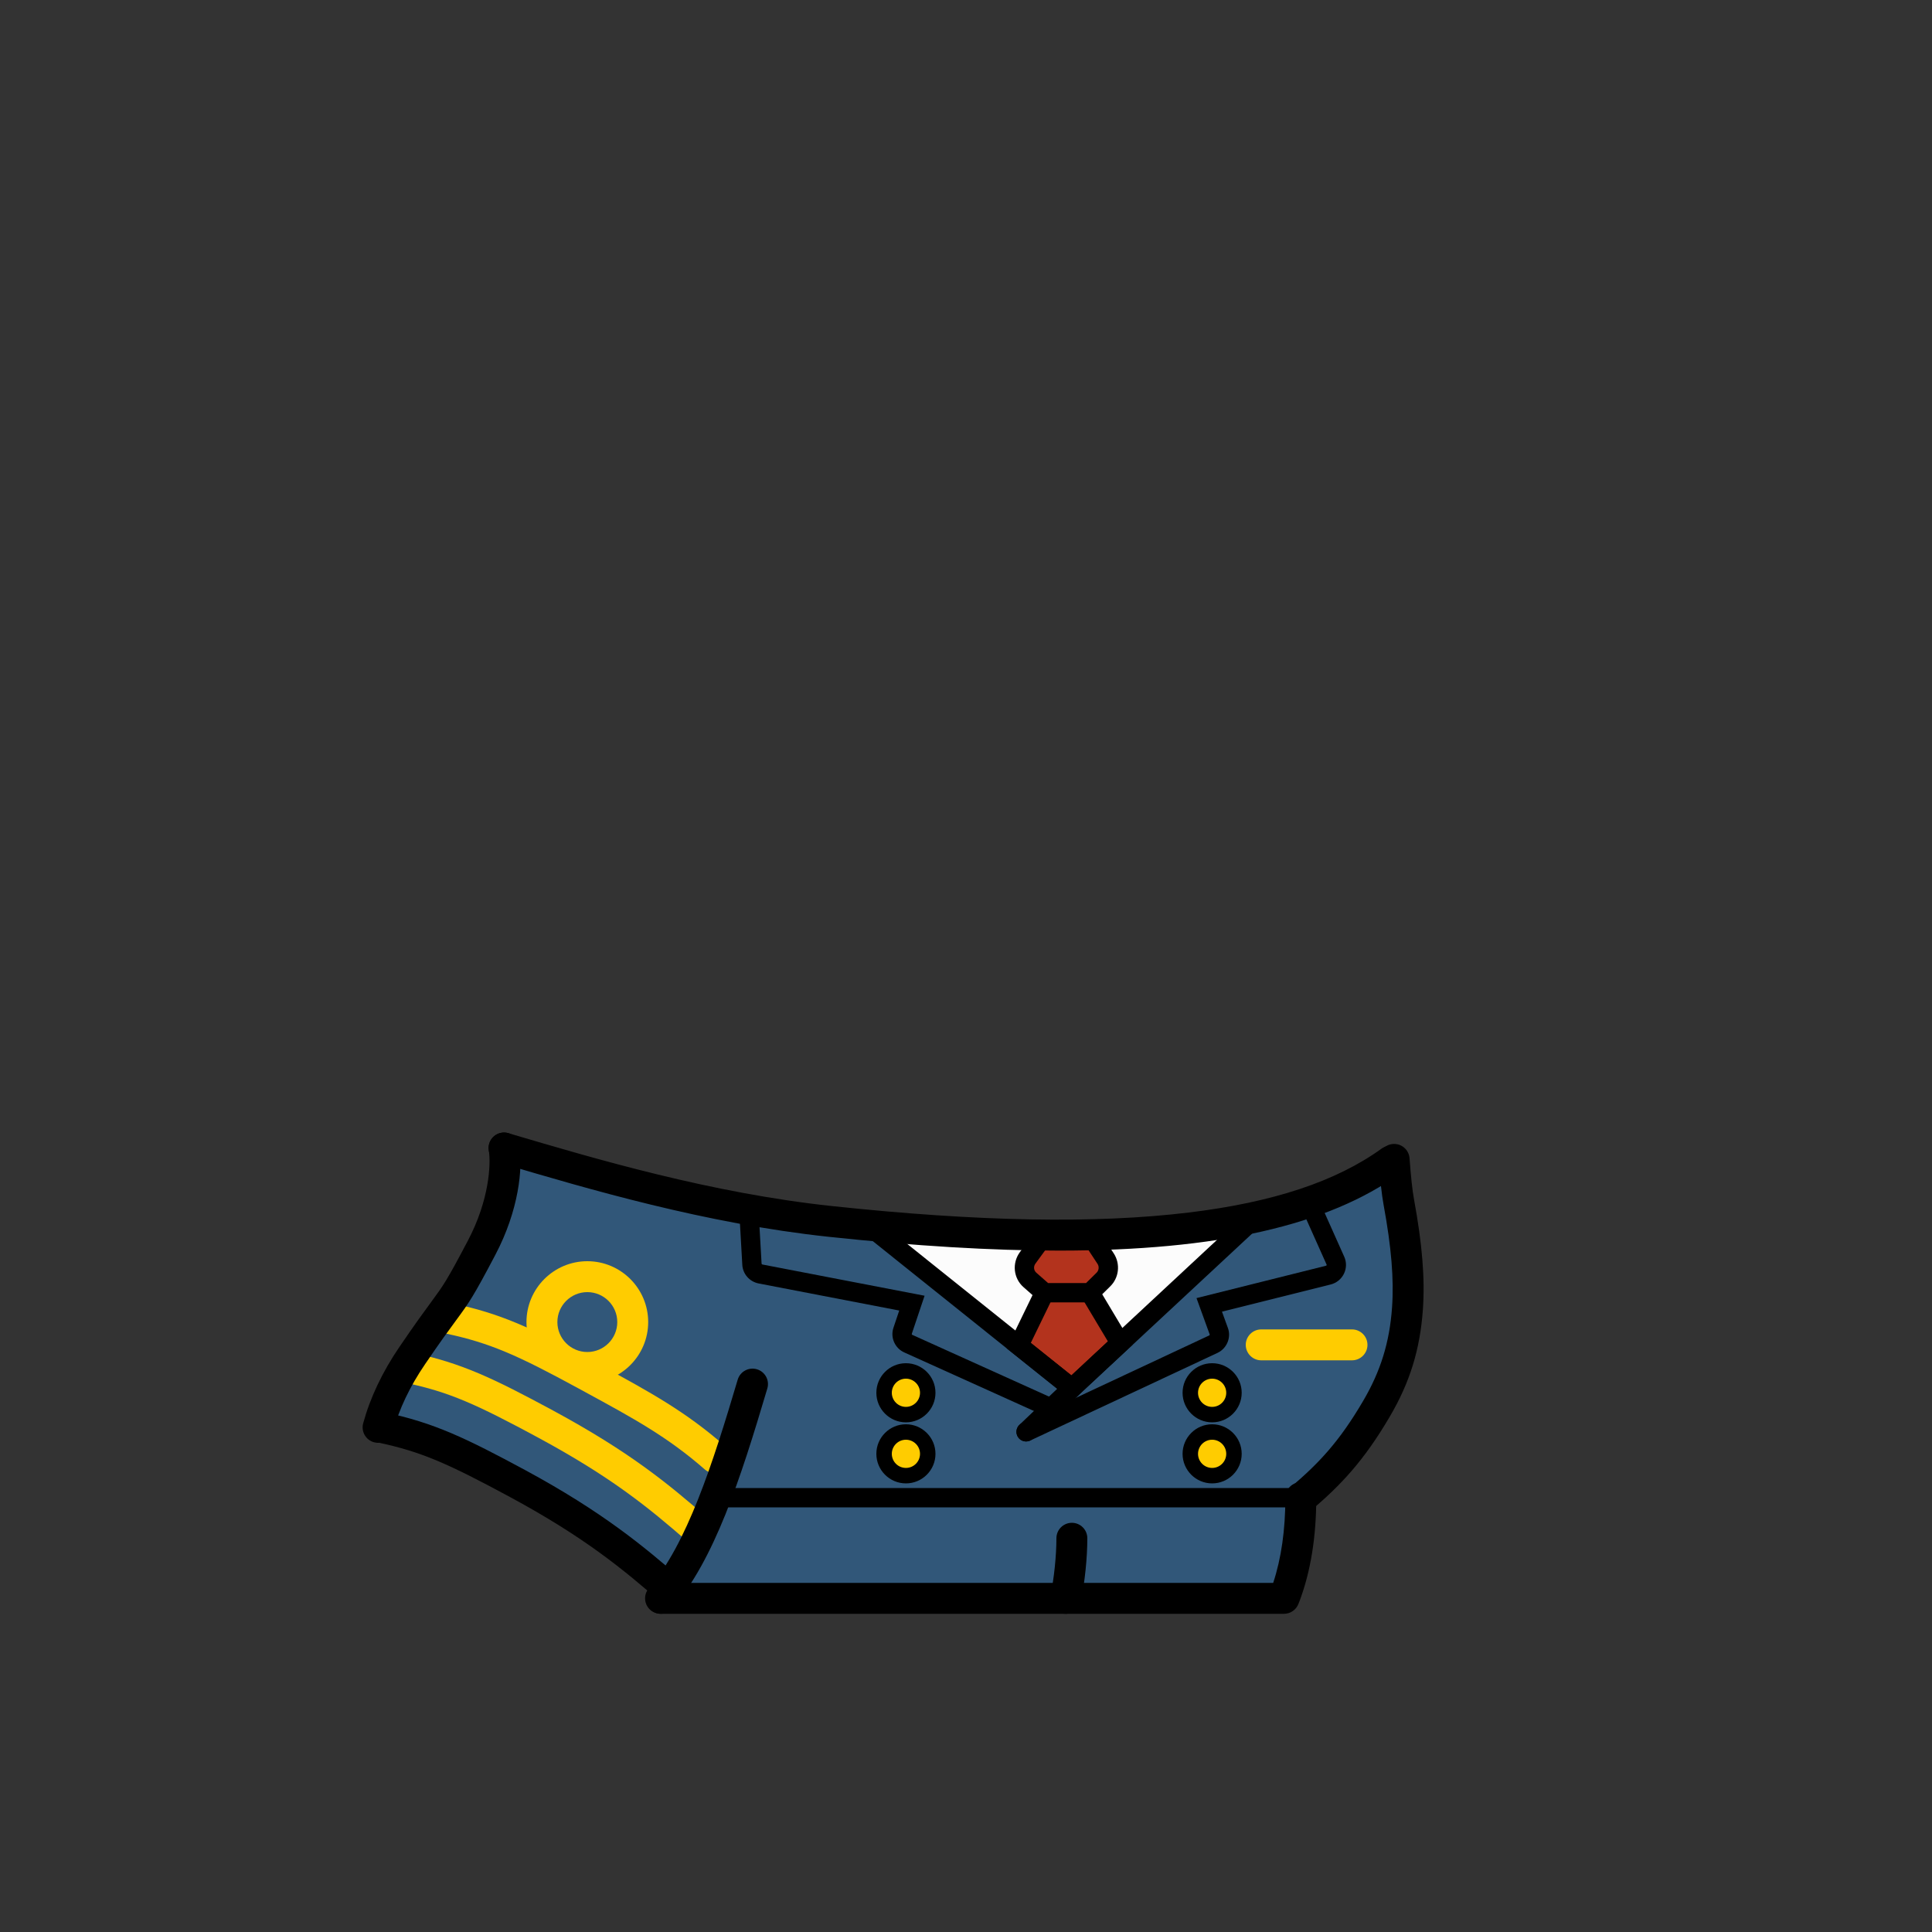 <?xml version="1.0" encoding="utf-8"?>
<!-- Generator: Adobe Illustrator 27.2.0, SVG Export Plug-In . SVG Version: 6.00 Build 0)  -->
<svg version="1.1" id="clothes-c0b8ab5f-f117-428e-b2d0-b7c9144d3feb" xmlns="http://www.w3.org/2000/svg" xmlns:xlink="http://www.w3.org/1999/xlink" x="0px" y="0px"
	 viewBox="0 0 1000 1000" style="enable-background:new 0 0 1000 1000;" xml:space="preserve">
<rect x="0" y="0" width="1000" height="1000" fill="#333333" stroke="none"/>
<style type="text/css">
	.st0-c0b8ab5f-f117-428e-b2d0-b7c9144d3feb{fill:#315779;}
	.st1-c0b8ab5f-f117-428e-b2d0-b7c9144d3feb{fill:#FCFCFC;}
	.st2-c0b8ab5f-f117-428e-b2d0-b7c9144d3feb{fill:#B3331D;}
	.st3-c0b8ab5f-f117-428e-b2d0-b7c9144d3feb{fill:#FFCC00;}
</style>
<g id="_着彩_1-c0b8ab5f-f117-428e-b2d0-b7c9144d3feb">
	<polygon class="st0-c0b8ab5f-f117-428e-b2d0-b7c9144d3feb" points="664.6,827.3 673.3,775.2 706.5,738.8 724.9,700.1 728.1,643.8 
		719.8,604.3 660,627.5 567.4,639 465.1,635.6 376.1,624 313.4,609.3 266.6,595.9 
		257.8,597.4 255.3,632.4 195.7,738.8 272.8,770.7 345.8,822 354.1,827.3 	"/>
	<polygon class="st1-c0b8ab5f-f117-428e-b2d0-b7c9144d3feb" points="451.1,634.3 554.8,718.5 645.5,634.1 553.6,638.5 	"/>
	<polygon class="st2-c0b8ab5f-f117-428e-b2d0-b7c9144d3feb" points="542.8,640.3 530.3,656.5 540,669.1 527.3,696.5 554.8,718.5 
		579.8,695.2 564.2,669.1 573.7,658.2 564.2,639.3 	"/>
	<circle class="st3-c0b8ab5f-f117-428e-b2d0-b7c9144d3feb" cx="468.9" cy="720.9" r="11.3"/>
	<circle class="st3-c0b8ab5f-f117-428e-b2d0-b7c9144d3feb" cx="468.9" cy="752.5" r="11.3"/>
	<circle class="st3-c0b8ab5f-f117-428e-b2d0-b7c9144d3feb" cx="627.4" cy="720.9" r="11.3"/>
	<circle class="st3-c0b8ab5f-f117-428e-b2d0-b7c9144d3feb" cx="627.4" cy="752.5" r="11.3"/>
	<path class="st3-c0b8ab5f-f117-428e-b2d0-b7c9144d3feb" d="M361.396,800.1c-1.862,0-3.733-0.646-5.248-1.965
		c-20.709-18.021-39.554-33.432-77.357-53.899c-32.451-17.497-46.197-23.714-68.94-28.507
		c-4.324-0.911-7.09-5.154-6.179-9.478c0.912-4.324,5.156-7.09,9.478-6.179
		c25.934,5.465,42.234,13.364,73.248,30.086c39.254,21.254,58.791,37.229,80.254,55.906
		c3.333,2.9,3.684,7.954,0.784,11.287C365.853,799.169,363.63,800.1,361.396,800.1z"/>
	<path class="st3-c0b8ab5f-f117-428e-b2d0-b7c9144d3feb" d="M369.997,762.5c-1.87,0-3.747-0.651-5.265-1.979
		c-19.158-16.764-36.892-26.413-61.437-39.769l-3.723-2.026c-31.455-17.112-45.826-23.63-68.922-28.497
		c-4.324-0.911-7.09-5.154-6.179-9.478s5.154-7.089,9.478-6.179
		c24.864,5.239,40.814,12.441,73.274,30.101l3.72,2.024c25.448,13.848,43.834,23.853,64.325,41.782
		c3.325,2.909,3.662,7.964,0.752,11.289C374.439,761.575,372.224,762.5,369.997,762.5z"/>
	<path class="st3-c0b8ab5f-f117-428e-b2d0-b7c9144d3feb" d="M652.8,688.1h47c4.4,0,8,3.6,8,8l0,0c0,4.4-3.6,8-8,8h-47c-4.4,0-8-3.6-8-8
		l0,0C644.8,691.7,648.4,688.1,652.8,688.1z"/>
	<path class="st3-c0b8ab5f-f117-428e-b2d0-b7c9144d3feb" d="M304,715.8c-17.369,0-31.5-14.131-31.5-31.5s14.131-31.5,31.5-31.5s31.5,14.131,31.5,31.5
		S321.369,715.8,304,715.8z M304,668.8c-8.547,0-15.5,6.953-15.5,15.5s6.953,15.5,15.5,15.5
		s15.5-6.953,15.5-15.5S312.547,668.8,304,668.8z"/>
</g>
<g id="_線画">
	<path d="M551.607,835.302c-0.537,0-1.082-0.055-1.629-0.168c-4.327-0.896-7.108-5.129-6.213-9.455
		c1.843-8.905,3.034-20.477,3.034-29.479c0-4.418,3.582-8,8-8s8,3.582,8,8
		c0,10.151-1.29,22.689-3.366,32.721C558.651,832.701,555.321,835.302,551.607,835.302z"/>
	<path d="M341.896,835.3c-1.852,0-3.712-0.64-5.224-1.944c-3.345-2.887-3.715-7.938-0.828-11.283
		c19.644-22.755,32.961-64.046,45.986-107.947c1.256-4.236,5.711-6.646,9.945-5.395
		c4.236,1.257,6.651,5.71,5.394,9.945c-14.058,47.385-27.464,88.658-49.214,113.852
		C346.374,834.36,344.141,835.3,341.896,835.3z"/>
	<path d="M195.705,746.802c-0.697,0-1.405-0.092-2.11-0.284c-4.263-1.162-6.776-5.56-5.613-9.822
		c3.63-13.312,9.959-26.637,18.81-39.605c8.152-11.984,12.923-18.47,16.406-23.205
		c6.335-8.612,8.038-10.927,19.022-31.809c11.104-21.07,11.91-39.688,10.785-46.589
		c-0.711-4.36,2.248-8.472,6.608-9.183c4.356-0.715,8.472,2.248,9.183,6.608
		c1.899,11.646-0.214,33.46-12.418,56.616c-11.54,21.941-13.569,24.699-20.291,33.837
		c-3.409,4.635-8.079,10.982-16.072,22.733c-7.854,11.506-13.435,23.213-16.596,34.805
		C202.448,744.463,199.223,746.802,195.705,746.802z"/>
	<path d="M673.304,783.8c-2.268,0-4.52-0.958-6.103-2.822c-2.859-3.368-2.447-8.417,0.921-11.276
		c14.294-12.136,25.008-23.331,37.473-44.641c9.044-15.416,13.646-30.318,14.926-48.328
		c1.025-14.67-0.328-31.077-4.389-53.188c-0.954-5.188-1.775-12.669-2.512-22.869
		c-0.317-4.407,2.997-8.237,7.403-8.556c4.416-0.311,8.236,2.996,8.556,7.403
		c0.684,9.478,1.454,16.586,2.289,21.13c4.314,23.487,5.736,41.13,4.612,57.204
		c-1.465,20.602-6.732,37.65-17.08,55.29c-13.551,23.168-25.706,35.831-40.923,48.751
		C676.974,783.176,675.134,783.8,673.304,783.8z"/>
	<path d="M548.23,647.312c-35.117,0-74.774-2.398-119.379-7.156
		c-63.841-6.815-124.605-24.79-168.974-37.915l-1.247-0.368c-4.237-1.254-6.656-5.704-5.402-9.941
		c1.253-4.236,5.704-6.654,9.94-5.402l1.247,0.369c43.78,12.951,103.739,30.688,166.133,37.348
		c75.992,8.105,136.438,9.2,184.79,3.351c43.604-5.277,76.243-16.099,99.779-33.083
		c3.585-2.585,8.585-1.775,11.169,1.806c2.585,3.583,1.777,8.583-1.806,11.169
		C687.451,634.209,630.27,647.312,548.23,647.312z"/>
	<path d="M664.6,835.3H342.3c-4.418,0-8-3.582-8-8s3.582-8,8-8H659
		c4.182-12.644,6.3-27.457,6.3-44.1c0-4.418,3.582-8,8-8s8,3.582,8,8
		c0,20.074-2.86,37.937-8.503,53.091c-0.014,0.037-0.027,0.073-0.041,0.109l-0.7,1.8
		C670.859,833.274,667.898,835.3,664.6,835.3z"/>
	<path d="M673.3,780.2H370c-2.761,0-5-2.238-5-5s2.239-5,5-5h303.3c2.762,0,5,2.238,5,5
		S676.062,780.2,673.3,780.2z"/>
	<path d="M348.396,832.2c-1.87,0-3.747-0.651-5.265-1.979c-20.512-17.948-40.587-34.481-78.641-55.086
		c-32.451-17.497-46.198-23.714-68.94-28.507c-4.323-0.911-7.089-5.154-6.178-9.479
		c0.911-4.323,5.156-7.089,9.478-6.178c25.932,5.466,42.233,13.365,73.246,30.086
		c39.468,21.371,61.106,39.214,81.572,57.122c3.325,2.909,3.662,7.964,0.752,11.289
		C352.839,831.275,350.624,832.2,348.396,832.2z"/>
	<path d="M555.046,725.102L445.375,637.304c-2.156-1.726-2.504-4.872-0.778-7.028
		c1.726-2.155,4.872-2.504,7.028-0.778l102.929,82.401l93.44-86.959
		c2.021-1.882,5.185-1.769,7.066,0.254c1.881,2.021,1.768,5.186-0.254,7.066L555.046,725.102z"/>
	<path d="M555.049,725.103l-33.991-27.193l15.044-30.993c1.206-2.483,4.193-3.522,6.682-2.314
		c2.484,1.206,3.521,4.197,2.314,6.682l-11.556,23.808l21.009,16.807l18.885-17.601l-13.527-22.632
		c-1.417-2.371-0.644-5.44,1.727-6.857c2.373-1.419,5.441-0.643,6.857,1.727l17.672,29.569
		L555.049,725.103z"/>
	<path d="M566.25,674.1h-27.537l-8.916-7.846c-5.233-4.6-6.072-12.374-1.95-18.082l10.215-13.972
		h28.833l9.581,14.55c3.543,5.475,2.732,12.672-1.903,17.147L566.25,674.1z M542.486,664.1h19.664
		l5.439-5.361c1.203-1.161,1.411-3.132,0.512-4.522l-6.596-10.016H543.138l-7.201,9.851
		c-1.09,1.509-0.902,3.493,0.464,4.693L542.486,664.1z"/>
	<path d="M543.497,733.601c-0.688,0-1.387-0.143-2.055-0.444l-73.254-33.078
		c-4.975-2.144-7.483-7.802-5.713-12.914l2.965-8.836l-72.787-14.018
		c-4.797-0.96-8.258-4.991-8.45-9.812l-1.596-28.116c-0.156-2.757,1.952-5.119,4.709-5.275
		c2.759-0.141,5.119,1.953,5.275,4.709l1.6,28.2c0.012,0.283,0.159,0.435,0.388,0.48
		l83.979,16.175l-6.619,19.719c-0.057,0.165,0.036,0.432,0.208,0.504l0.11,0.049l73.3,33.1
		c2.517,1.136,3.636,4.098,2.499,6.614C547.222,732.506,545.402,733.601,543.497,733.601z"/>
	<path d="M531.103,746.101c-1.88,0-3.682-1.065-4.531-2.882c-1.171-2.501-0.092-5.478,2.409-6.647
		l97-45.399c0.111-0.055,0.215-0.314,0.152-0.477l-6.824-18.801l66.979-16.745
		c0.177-0.043,0.282-0.127,0.347-0.26c0.083-0.17,0.031-0.283,0.01-0.332l-13.508-30.218
		c-1.127-2.521,0.003-5.478,2.524-6.604c2.521-1.129,5.479,0.004,6.604,2.524l13.5,30.2
		c1.268,2.808,1.218,6.028-0.146,8.82c-1.372,2.809-3.902,4.843-6.94,5.579l-56.186,14.047
		l3.008,8.288c1.897,4.931-0.388,10.686-5.236,13.014l-97.045,45.42
		C532.534,745.949,531.812,746.101,531.103,746.101z"/>
	<path d="M531.101,746.1c-1.32,0-2.637-0.519-3.619-1.55c-1.906-1.998-1.831-5.163,0.168-7.068
		l23.7-22.6c1.998-1.909,5.163-1.832,7.068,0.168c1.906,1.998,1.831,5.163-0.168,7.068
		l-23.7,22.6C533.582,745.642,532.34,746.1,531.101,746.1z"/>
	<path d="M468.9,736.2c-8.437,0-15.3-6.863-15.3-15.3s6.863-15.301,15.3-15.301
		s15.3,6.864,15.3,15.301S477.336,736.2,468.9,736.2z M468.9,713.6
		c-4.025,0-7.3,3.275-7.3,7.301s3.275,7.3,7.3,7.3c4.025,0,7.3-3.274,7.3-7.3
		S472.925,713.6,468.9,713.6z"/>
	<path d="M468.9,767.8c-8.437,0-15.3-6.863-15.3-15.3s6.863-15.3,15.3-15.3
		s15.3,6.863,15.3,15.3S477.336,767.8,468.9,767.8z M468.9,745.2
		c-4.025,0-7.3,3.274-7.3,7.3s3.275,7.3,7.3,7.3c4.025,0,7.3-3.274,7.3-7.3
		S472.925,745.2,468.9,745.2z"/>
	<path d="M627.4,736.2c-8.437,0-15.301-6.863-15.301-15.3s6.864-15.301,15.301-15.301
		s15.3,6.864,15.3,15.301S635.837,736.2,627.4,736.2z M627.4,713.6
		c-4.025,0-7.301,3.275-7.301,7.301s3.275,7.3,7.301,7.3s7.3-3.274,7.3-7.3
		S631.426,713.6,627.4,713.6z"/>
	<path d="M627.4,767.8c-8.437,0-15.301-6.863-15.301-15.3s6.864-15.3,15.301-15.3
		s15.3,6.863,15.3,15.3S635.837,767.8,627.4,767.8z M627.4,745.2
		c-4.025,0-7.301,3.274-7.301,7.3s3.275,7.3,7.301,7.3s7.3-3.274,7.3-7.3
		S631.426,745.2,627.4,745.2z"/>
</g>
</svg>
